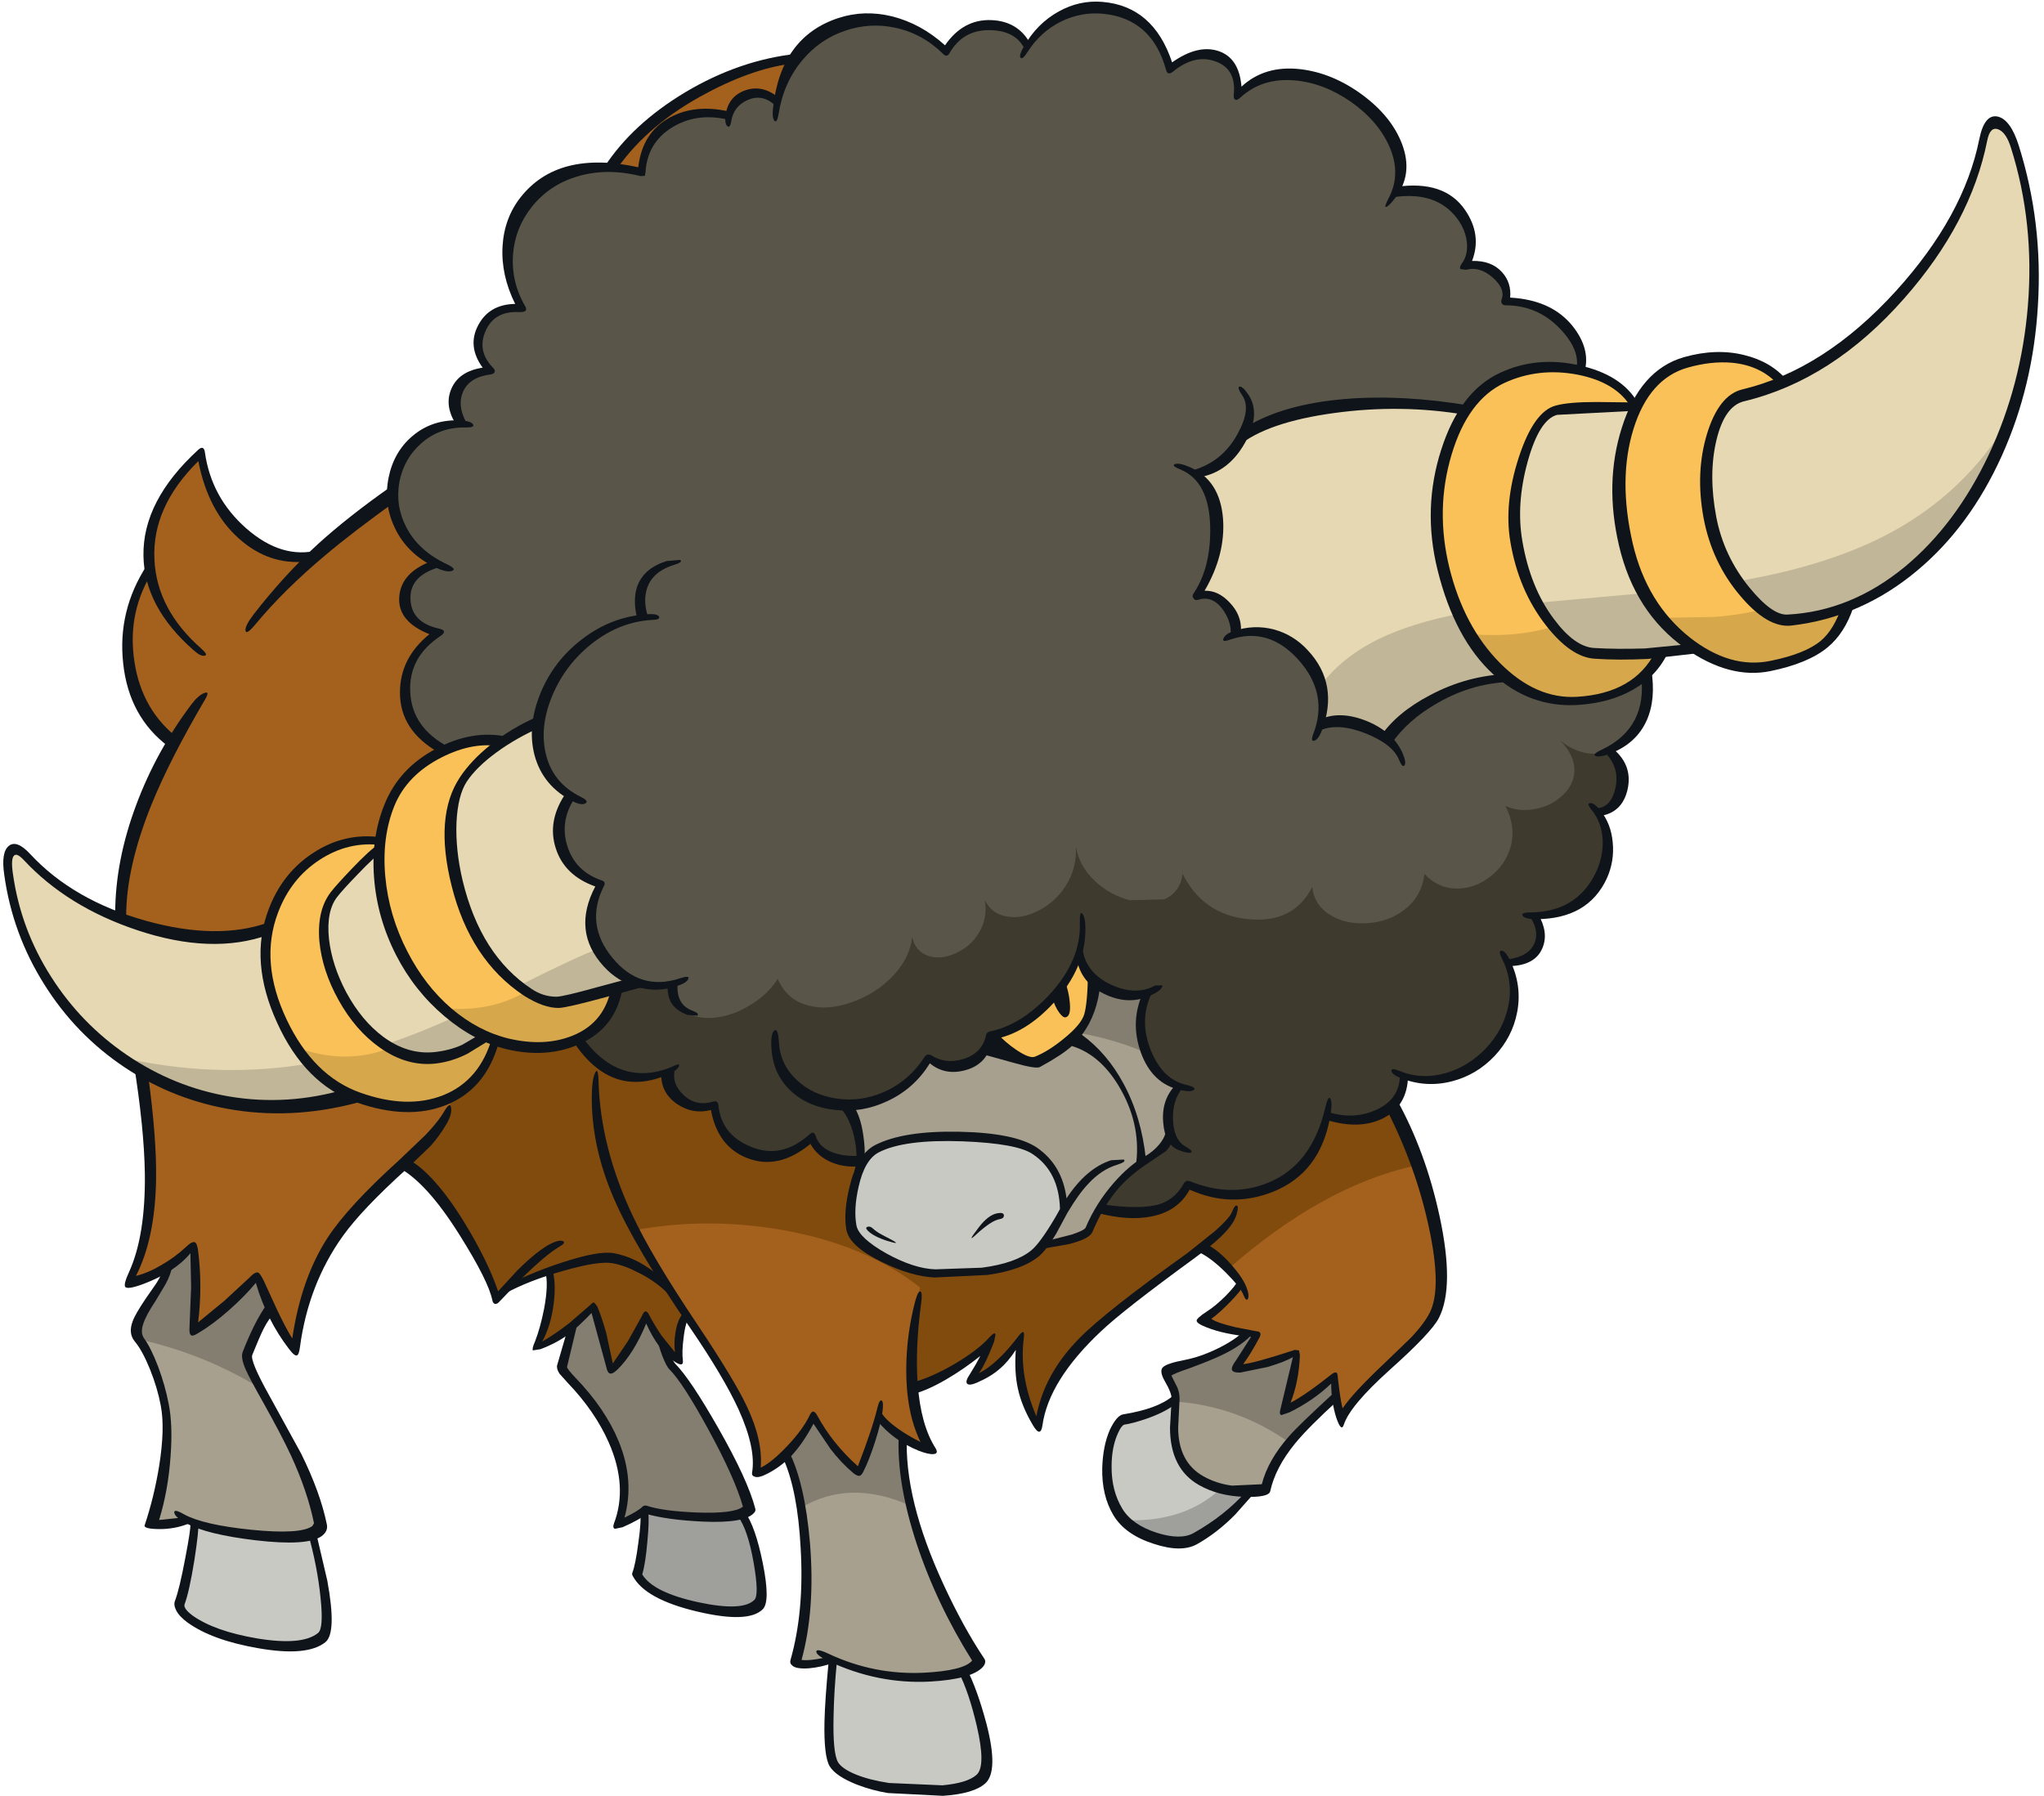 <?xml version='1.0' encoding='utf-8'?>
<svg xmlns="http://www.w3.org/2000/svg" version="1.1" width="437px" height="384px" viewBox="-0.5 -0.35 437.05 384.4"><g><path fill="#a4611d" d="M51.1 113.95 Q58.5 120.9 66.4 119.2 74.15 112.1 83.65 105.25 83.55 109.6 85.8 113.45 88.2 117.65 92.85 120.3 86.0 122.4 86.3 128.05 86.6 133.6 93.05 135.05 86.3 139.55 86.15 147.4 86.0 155.7 94.05 160.3 88.05 163.0 84.8 167.95 81.85 172.45 81.0 179.3 71.1 178.65 64.25 185.0 58.45 190.45 56.85 198.65 50.3 200.7 41.8 199.95 33.75 199.2 25.45 196.1 25.3 180.75 36.95 158.8 28.55 152.05 26.95 141.85 25.3 131.35 31.6 121.15 30.75 115.0 33.2 109.0 35.9 102.45 42.3 96.55 43.75 107.0 51.1 113.95"/><path fill="#c9c9c4" d="M40.85 325.6 Q46.35 327.4 54.4 328.05 62.85 328.75 66.0 327.35 67.95 334.45 68.7 340.85 69.55 348.55 67.9 349.9 63.1 353.75 49.75 350.25 44.3 348.8 40.95 346.75 37.3 344.6 38.0 342.75 38.9 340.35 39.9 333.8 40.8 328.0 40.85 325.6"/><path fill="#c9c9c4" d="M205.4 243.15 Q217.2 243.7 220.75 246.05 223.45 247.85 225.15 250.85 227.0 254.05 227.35 258.2 L223.8 263.7 Q221.35 267.35 220.55 268.0 216.95 270.9 209.3 271.85 L199.4 272.25 Q194.65 272.05 188.6 268.75 182.35 265.3 181.75 262.2 181.1 258.55 182.3 253.35 183.75 247.15 187.0 245.5 192.75 242.55 205.4 243.15"/><path fill="#a4611d" d="M169.95 12.3 Q166.95 16.05 165.65 21.2 162.55 18.8 159.45 19.7 156.3 20.55 155.2 24.15 147.9 22.75 142.55 26.15 136.95 29.65 136.6 36.5 133.5 35.7 130.4 35.55 137.55 25.15 149.6 18.8 159.5 13.55 169.95 12.3"/><path fill="#595649" d="M334.15 69.7 Q338.5 74.65 337.5 79.05 329.75 77.55 323.65 79.6 317.5 81.7 313.55 87.25 300.2 85.1 285.8 87.0 271.5 88.9 264.65 93.75 261.35 99.3 255.4 101.35 259.85 105.55 259.25 114.55 258.7 122.35 255.45 127.25 258.8 126.15 261.45 129.2 263.8 131.9 263.9 135.3 271.85 133.6 277.85 140.2 283.8 146.8 281.75 155.1 284.4 154.05 288.4 154.75 292.55 155.4 295.65 157.55 299.2 152.55 306.3 148.95 314.1 145.0 322.65 144.75 329.0 149.7 337.15 149.7 345.75 149.65 351.35 143.85 352.1 149.3 350.25 153.45 348.3 157.75 343.6 160.3 346.8 163.7 345.95 168.25 345.1 172.75 341.35 173.5 345.15 179.55 341.55 187.05 337.6 195.15 328.05 195.75 329.65 199.0 328.35 202.1 326.85 205.6 322.2 206.0 324.1 210.95 322.75 216.1 321.5 220.95 317.9 224.75 314.3 228.55 309.6 230.05 304.55 231.65 299.75 230.1 299.6 234.05 296.75 236.6 292.2 240.65 283.3 238.75 280.05 250.0 271.2 253.75 263.05 257.15 253.5 253.25 251.5 257.1 247.05 258.4 242.45 259.75 234.5 258.6 237.7 253.0 243.75 248.1 249.0 243.85 249.65 241.75 249.0 239.55 249.45 237.05 249.9 234.4 251.5 232.2 246.75 230.25 244.5 224.4 242.15 218.25 244.6 212.25 L238.9 212.1 Q236.1 211.35 233.8 209.4 231.05 207.15 230.15 204.1 227.85 210.45 221.95 215.55 216.4 220.35 211.2 221.3 210.4 225.35 206.25 227.0 202.0 228.75 198.0 226.2 194.9 231.1 189.95 233.6 185.45 235.95 180.4 235.85 181.9 237.85 182.65 241.45 183.3 244.5 183.25 247.9 179.8 248.1 177.15 247.1 174.0 245.9 173.1 243.15 166.5 249.0 159.45 245.95 152.85 243.05 152.15 236.3 148.6 237.35 145.35 235.05 142.05 232.75 142.25 229.2 137.15 230.95 132.2 229.25 126.85 227.45 122.8 221.95 129.8 218.6 131.05 210.6 L135.35 209.45 Q129.65 207.0 127.25 201.15 124.75 194.95 127.8 188.9 121.5 186.75 119.7 180.75 118.0 175.05 121.2 169.75 117.45 167.15 115.85 162.75 114.4 158.7 115.1 153.8 110.8 155.7 106.75 158.6 100.4 157.4 94.05 160.3 86.0 155.7 86.15 147.4 86.3 139.55 93.05 135.05 86.6 133.6 86.3 128.05 86.0 122.4 92.85 120.3 88.2 117.65 85.8 113.45 83.55 109.6 83.65 105.25 83.75 99.35 87.55 95.1 91.6 90.65 97.9 90.35 96.25 86.7 97.45 83.45 98.95 79.55 104.2 78.95 100.25 74.95 102.4 70.0 104.6 64.95 110.95 65.6 107.4 59.5 107.9 53.25 108.35 47.35 112.25 42.8 116.2 38.25 122.4 36.5 129.05 34.6 136.6 36.5 136.95 29.65 142.55 26.15 147.9 22.75 155.2 24.15 156.3 20.55 159.45 19.7 162.55 18.8 165.65 21.2 167.1 15.5 171.05 11.15 174.9 6.9 180.05 5.1 191.9 0.9 201.75 10.6 205.2 4.6 211.2 4.85 216.5 5.1 219.3 9.15 222.25 5.25 226.8 3.25 231.25 1.3 235.85 1.8 246.5 2.9 249.7 14.35 255.3 9.8 260.2 12.15 264.8 14.4 264.2 19.85 268.9 15.5 275.85 15.85 282.1 16.1 288.1 20.0 294.05 23.8 296.9 29.25 299.95 35.2 298.05 40.65 307.3 39.55 311.9 46.25 313.7 48.95 314.0 51.9 314.25 54.8 312.85 56.6 316.4 55.5 319.5 58.5 322.5 61.35 321.5 64.1 329.25 64.1 334.15 69.7"/><path fill="#f9c158" d="M80.8 181.25 Q78.7 182.9 75.0 186.65 L70.8 191.1 Q68.7 193.8 68.8 200.25 68.9 208.4 73.8 215.2 77.6 220.45 82.05 223.2 87.1 226.25 92.4 225.7 95.65 225.35 98.55 224.0 L103.35 221.25 Q92.75 216.65 86.25 204.75 79.95 193.2 80.8 181.25 M58.0 194.7 Q60.8 187.25 67.6 182.9 74.05 178.85 81.0 179.3 81.45 175.45 82.9 171.85 85.9 164.5 92.6 160.85 99.25 157.2 106.75 158.6 101.0 162.6 98.45 166.5 95.25 171.25 96.05 181.65 96.8 191.4 100.1 197.6 103.25 203.45 108.6 208.45 114.5 213.95 118.45 213.85 L124.4 212.7 131.05 210.6 Q129.55 220.25 120.75 222.8 113.65 224.9 105.4 222.05 102.65 231.6 94.85 234.9 87.0 238.2 76.15 234.35 66.4 230.95 60.25 218.95 53.65 206.1 58.0 194.7"/><path fill="#f9c158" d="M230.15 204.1 Q231.05 207.15 233.8 209.4 233.35 212.95 232.05 217.2 231.4 219.45 227.4 222.6 223.75 225.5 220.85 226.65 219.85 227.05 216.3 225.0 213.05 223.1 211.2 221.3 216.4 220.35 221.95 215.55 227.85 210.45 230.15 204.1"/><path fill="#f9c158" d="M348.1 91.1 Q351.6 79.95 360.25 77.5 366.15 75.85 371.25 76.6 377.35 77.45 381.3 81.65 376.7 83.65 372.35 84.7 367.7 85.8 365.8 93.5 363.95 101.0 365.75 110.4 367.35 119.05 373.05 125.95 378.2 132.25 381.9 132.05 388.5 131.7 394.7 129.3 393.0 134.85 389.8 137.5 386.25 140.35 378.4 141.95 368.7 143.95 360.05 137.05 351.05 129.8 347.95 116.25 344.65 102.15 348.1 91.1"/><path fill="#f9c158" d="M336.3 78.45 Q346.0 79.55 349.05 86.7 L340.65 86.7 332.3 87.6 Q328.1 88.7 325.45 98.05 322.85 107.35 324.25 115.55 325.95 125.65 331.1 132.6 335.75 138.9 340.4 139.2 346.8 139.65 354.6 139.1 353.25 141.85 351.35 143.85 346.35 149.05 336.9 149.7 327.85 150.25 320.3 143.2 312.15 135.55 308.65 121.4 305.55 108.8 309.15 96.7 312.8 84.6 320.95 80.85 328.1 77.55 336.3 78.45"/><path fill="#c9c9c4" d="M137.45 322.75 Q140.55 323.8 147.25 324.2 154.9 324.65 158.0 323.35 160.1 326.85 161.45 334.2 162.8 341.6 161.55 342.85 158.75 345.65 148.6 343.55 138.2 341.35 135.8 336.8 136.35 335.3 136.9 330.4 137.45 325.45 137.3 322.85 L137.45 322.75"/><path fill="#c9c9c4" d="M177.7 355.1 Q185.5 358.4 193.9 358.6 200.55 358.75 205.25 357.1 207.65 362.1 209.25 369.2 211.25 378.1 208.9 380.2 204.9 383.8 192.55 382.6 180.3 381.4 177.9 377.3 176.45 374.8 176.9 365.9 L177.7 355.1"/><path fill="#a7a08f" d="M32.35 292.6 Q30.85 288.55 29.45 286.7 27.7 284.35 30.65 279.45 34.7 272.7 35.2 270.5 38.6 268.3 40.35 266.3 40.85 268.25 40.95 275.3 41.05 282.3 40.65 284.5 42.0 283.85 47.4 279.05 L54.4 272.8 57.0 279.25 Q54.6 282.95 52.05 289.3 51.6 290.45 53.35 293.9 L57.8 301.95 Q65.25 315.45 67.35 325.5 67.55 326.75 66.0 327.35 61.35 329.45 50.9 327.8 43.0 326.6 39.35 325.05 L35.95 325.75 32.25 325.8 Q34.05 320.2 34.8 313.1 35.55 305.5 34.55 300.3 33.85 296.55 32.35 292.6"/><path fill="#a7a08f" d="M251.5 232.2 Q249.9 234.4 249.45 237.05 249.0 239.55 249.65 241.75 249.0 243.85 243.75 248.1 237.7 253.0 234.5 258.6 233.45 260.3 232.45 262.75 232.0 263.8 228.05 265.05 L221.9 266.6 224.65 262.75 227.35 258.2 Q227.0 254.05 225.15 250.85 223.45 247.85 220.75 246.05 217.2 243.7 205.4 243.15 192.75 242.55 187.0 245.5 184.65 246.7 183.1 250.4 183.45 247.25 183.1 243.9 182.55 238.75 180.4 235.85 185.45 235.95 189.95 233.6 194.9 231.1 198.0 226.2 202.0 228.75 206.25 227.0 210.4 225.35 211.2 221.3 213.05 223.1 216.3 225.0 219.85 227.05 220.85 226.65 223.75 225.5 227.4 222.6 231.4 219.45 232.05 217.2 233.35 212.95 233.8 209.4 236.1 211.35 238.9 212.1 L244.6 212.25 Q242.15 218.25 244.5 224.4 246.75 230.25 251.5 232.2"/><path fill="#a7a08f" d="M192.5 307.15 Q192.1 320.05 199.3 337.4 203.8 348.2 208.2 354.85 205.5 359.0 195.7 358.8 186.45 358.6 177.35 354.9 L169.95 355.1 Q172.85 344.8 171.7 330.7 170.65 317.95 167.35 310.85 171.75 306.45 173.35 302.95 174.75 305.5 178.35 309.65 181.8 313.65 183.3 314.65 185.25 309.7 187.4 302.7 188.95 304.8 192.5 307.15"/><path fill="#a7a08f" d="M121.0 294.3 Q119.75 292.9 119.8 292.2 L121.85 283.45 126.3 279.55 Q128.55 286.35 130.15 293.15 133.15 290.25 137.55 281.45 140.0 285.7 141.2 287.4 L142.15 290.1 Q142.8 291.75 143.2 292.2 146.25 295.25 151.85 305.6 157.75 316.4 159.3 322.5 158.9 323.05 158.0 323.35 154.9 324.65 147.25 324.2 140.55 323.8 137.45 322.75 L137.3 322.85 Q136.05 324.05 131.5 326.05 133.05 322.0 132.95 317.7 132.9 314.85 132.2 312.7 129.4 303.8 124.2 297.7 L121.0 294.3"/><path fill="#a7a08f" d="M249.1 293.85 Q249.15 293.3 255.85 290.7 263.55 287.75 266.75 284.85 L268.4 285.15 265.65 289.75 263.55 292.45 Q265.2 293.0 270.45 291.35 L276.9 289.15 275.65 295.55 274.3 301.3 Q275.7 301.2 280.3 297.95 284.7 294.85 285.2 294.0 284.9 296.25 285.25 298.8 276.95 306.45 275.35 308.3 271.2 313.05 270.05 318.1 265.6 319.95 259.1 317.45 252.4 314.85 251.15 310.35 250.5 307.9 250.6 304.45 L250.9 299.2 250.9 299.1 Q250.9 297.5 249.95 295.9 249.05 294.4 249.1 293.85"/><path fill="#c9c9c4" d="M238.8 323.05 Q235.55 317.7 236.55 310.6 237.45 304.15 239.75 303.75 L244.7 302.3 Q248.65 300.85 250.9 299.2 L250.6 304.45 Q250.5 307.9 251.15 310.35 252.25 314.35 257.15 316.8 262.0 319.2 267.5 318.55 262.0 324.7 255.15 328.55 252.1 330.25 246.7 328.6 241.1 326.85 238.8 323.05"/><path fill="#a4611d" d="M121.0 284.15 Q117.2 286.95 113.9 288.05 115.1 286.75 116.35 281.25 117.65 275.3 116.95 271.95 126.9 268.5 130.55 269.2 133.25 269.7 136.65 271.6 140.35 273.6 143.15 276.4 L146.05 280.8 Q145.2 282.55 144.85 286.2 144.5 289.4 144.75 290.95 143.9 290.5 141.2 286.85 138.8 283.6 137.55 281.45 133.15 290.25 130.15 293.15 128.55 286.35 126.3 279.55 124.0 281.95 121.0 284.15"/><path fill="#a4611d" d="M247.05 258.4 Q251.5 257.1 253.5 253.25 263.05 257.15 271.2 253.75 280.05 250.0 283.3 238.75 292.2 240.65 296.75 236.6 302.75 248.3 305.7 260.9 309.05 274.95 306.1 280.9 304.3 284.55 296.5 291.8 288.5 299.25 286.55 302.8 286.05 302.15 285.55 298.45 285.05 294.95 285.2 294.0 284.7 294.85 280.3 297.95 275.7 301.2 274.3 301.3 L275.65 295.55 276.9 289.15 270.45 291.35 Q265.2 293.0 263.55 292.45 L265.65 289.75 268.4 285.15 Q258.0 282.9 256.55 282.15 257.35 282.05 260.3 279.1 263.2 276.25 264.6 274.25 260.2 268.15 256.2 266.45 240.95 277.7 235.45 283.0 223.05 294.95 221.7 305.55 219.7 301.1 218.55 297.0 216.65 289.8 218.1 285.85 215.25 289.65 212.4 292.1 209.1 294.95 206.4 295.35 209.9 291.15 211.65 286.55 209.45 289.0 203.6 292.4 198.1 295.65 194.45 296.85 194.3 293.8 195.15 284.3 196.05 274.45 196.85 271.9 199.05 272.4 206.95 271.7 217.0 270.85 220.55 268.0 L221.9 266.6 228.05 265.05 Q232.0 263.8 232.45 262.75 233.45 260.3 234.5 258.6 242.45 259.75 247.05 258.4"/><path fill="#a4611d" d="M83.55 236.2 Q91.6 237.15 98.1 233.5 97.4 235.95 93.25 240.65 90.15 244.15 86.45 247.45 76.05 256.85 71.85 262.8 64.0 273.9 62.4 288.6 60.85 286.4 58.0 280.7 55.3 275.25 54.4 272.8 L47.4 279.05 Q42.0 283.85 40.65 284.5 41.05 282.3 40.95 275.3 40.85 268.25 40.35 266.3 37.7 269.3 34.5 271.3 30.6 273.65 26.85 273.9 31.35 266.3 31.9 253.5 32.35 243.55 30.4 229.4 39.95 234.7 50.95 235.95 62.6 237.25 74.8 233.85 79.25 235.7 83.55 236.2"/><path fill="#a4611d" d="M126.65 226.2 Q130.2 228.9 134.4 229.65 138.6 230.45 142.25 229.2 142.05 232.75 145.35 235.05 148.6 237.35 152.15 236.3 152.85 243.05 159.45 245.95 166.5 249.0 173.1 243.15 174.0 245.9 177.15 247.1 179.8 248.1 183.25 247.9 L183.1 250.4 Q182.0 253.2 181.65 256.85 181.35 260.05 181.75 262.2 182.3 265.0 187.05 267.9 191.9 270.8 197.8 271.75 194.9 279.15 194.65 291.25 194.35 304.55 198.15 309.95 195.6 309.6 191.75 306.7 188.6 304.35 187.4 302.7 185.25 309.7 183.3 314.65 181.8 313.65 178.35 309.65 174.75 305.5 173.35 302.95 171.6 306.75 167.85 310.6 163.9 314.7 161.1 315.05 162.5 307.65 153.7 292.95 142.25 275.7 137.55 267.5 132.0 258.9 129.2 249.0 126.0 237.8 126.65 226.2"/><path fill="#a4611d" d="M122.8 221.95 Q124.8 224.75 127.4 226.7 125.05 240.9 130.9 254.95 133.6 261.45 143.15 276.4 140.35 273.6 136.65 271.6 133.25 269.7 130.55 269.2 127.4 268.6 118.75 271.4 111.45 273.75 107.05 276.05 L105.5 277.75 Q104.7 273.75 99.1 263.65 92.3 251.45 86.45 247.45 L92.0 242.3 Q95.0 238.85 96.2 234.1 99.4 232.3 101.75 229.3 104.25 226.15 105.4 222.05 115.25 225.45 122.8 221.95"/><path fill="#e5d8b2" d="M1.1 186.7 Q0.6 183.05 1.75 181.95 2.9 180.85 5.1 183.15 13.5 192.25 28.3 197.2 44.35 202.55 56.85 198.65 54.95 208.85 60.35 219.4 65.7 229.95 74.8 233.85 63.2 237.1 50.8 235.2 38.65 233.35 28.1 226.95 17.3 220.35 10.35 210.3 2.9 199.65 1.1 186.7"/><path fill="#e5d8b2" d="M100.1 197.6 Q96.8 191.4 96.05 181.65 95.25 171.25 98.45 166.5 100.6 163.3 106.05 159.3 110.9 155.7 115.1 153.8 114.4 158.7 115.85 162.75 117.45 167.15 121.2 169.75 118.0 175.05 119.7 180.75 121.5 186.75 127.8 188.9 124.75 194.95 127.25 201.15 129.65 207.0 135.35 209.45 L127.75 211.65 Q120.35 213.8 118.45 213.85 114.5 213.95 108.6 208.45 103.25 203.45 100.1 197.6"/><path fill="#e5d8b2" d="M70.8 191.1 L75.0 186.65 Q78.7 182.9 80.8 181.25 79.95 193.2 86.25 204.75 92.75 216.65 103.35 221.25 L98.55 224.0 Q95.65 225.35 92.4 225.7 87.1 226.25 82.05 223.2 77.6 220.45 73.8 215.2 68.9 208.4 68.8 200.25 68.7 193.8 70.8 191.1"/><path fill="#e5d8b2" d="M325.45 98.05 Q328.1 88.7 332.3 87.6 337.0 86.4 349.95 86.7 347.05 92.4 346.55 100.25 346.05 108.05 347.95 116.25 349.65 123.55 353.65 129.4 357.4 134.8 362.5 138.2 360.15 139.3 351.45 139.45 345.2 139.55 340.4 139.2 335.75 138.9 331.1 132.6 325.95 125.65 324.25 115.55 322.85 107.35 325.45 98.05"/><path fill="#e5d8b2" d="M285.8 87.0 Q300.2 85.1 313.55 87.25 309.15 93.4 307.75 102.55 306.35 112.0 308.65 121.4 310.5 129.0 314.25 135.15 317.85 141.05 322.65 144.75 314.1 145.0 306.3 148.95 299.2 152.55 295.65 157.55 292.55 155.4 288.4 154.75 284.4 154.05 281.75 155.1 283.8 146.8 277.85 140.2 271.85 133.6 263.9 135.3 263.8 131.9 261.45 129.2 258.8 126.15 255.45 127.25 258.7 122.35 259.25 114.55 259.85 105.55 255.4 101.35 261.35 99.3 264.65 93.75 271.5 88.9 285.8 87.0"/><path fill="#e5d8b2" d="M423.75 29.6 Q424.55 25.75 426.9 26.3 429.25 26.85 430.55 31.05 435.85 47.9 434.25 66.05 432.8 83.25 425.55 98.15 418.3 113.0 407.15 121.95 395.45 131.35 381.9 132.05 378.2 132.25 373.05 125.95 367.35 119.05 365.75 110.4 363.95 101.0 365.8 93.5 367.7 85.8 372.35 84.7 387.65 81.0 402.9 65.95 419.85 49.2 423.75 29.6"/><path fill="#d7a74c" d="M124.4 212.7 L131.05 210.6 Q129.55 220.25 120.75 222.8 113.65 224.9 105.4 222.05 102.65 231.6 94.85 234.9 87.0 238.2 76.15 234.35 72.75 233.15 69.4 230.45 66.15 227.75 63.4 224.05 73.7 227.7 83.15 223.8 87.7 226.2 92.4 225.7 95.65 225.35 98.55 224.0 L103.35 221.25 Q98.6 219.15 94.65 215.5 104.85 216.3 112.45 211.55 115.95 213.9 118.45 213.85 L124.4 212.7"/><path fill="#d7a74c" d="M381.9 132.05 Q388.5 131.7 394.7 129.3 393.0 134.85 389.8 137.5 386.25 140.35 378.4 141.95 372.15 143.25 365.95 140.6 359.7 137.95 355.1 131.9 L366.25 131.7 Q372.35 131.25 377.05 129.9 379.9 132.15 381.9 132.05"/><path fill="#d7a74c" d="M340.4 139.2 Q346.8 139.65 354.6 139.1 353.25 141.85 351.35 143.85 346.35 149.05 336.9 149.7 330.55 150.1 324.65 146.5 318.5 142.75 314.15 135.4 323.9 136.2 332.0 133.7 336.35 138.95 340.4 139.2"/><path fill="#9f9f9b" d="M137.45 322.75 Q140.55 323.8 147.25 324.2 154.9 324.65 158.0 323.35 160.1 326.85 161.45 334.2 162.8 341.6 161.55 342.85 158.75 345.65 148.6 343.55 138.2 341.35 135.8 336.8 136.35 335.3 136.9 330.4 137.45 325.45 137.3 322.85 L137.45 322.75"/><path fill="#847e71" d="M29.3 286.4 Q27.85 284.1 30.75 279.3 34.7 272.8 35.2 270.5 38.95 268.05 40.5 266.3 41.0 268.25 41.05 275.3 41.05 282.3 40.65 284.5 42.0 283.85 47.4 279.05 L54.4 272.8 57.0 279.25 Q54.6 282.95 52.05 289.3 51.7 290.15 52.5 292.1 L54.85 296.7 Q42.9 289.45 29.3 286.4"/><path fill="#847e71" d="M244.6 212.25 Q243.3 215.5 243.4 218.95 243.55 222.25 244.85 225.15 238.25 222.15 229.65 220.65 231.65 218.65 232.05 217.2 233.35 212.95 233.8 209.4 236.1 211.35 238.9 212.1 L244.6 212.25"/><path fill="#847e71" d="M194.25 322.0 Q181.15 316.1 170.65 322.45 169.3 315.0 167.35 310.85 171.75 306.45 173.35 302.95 174.75 305.5 178.35 309.65 181.8 313.65 183.3 314.65 185.25 309.7 187.4 302.7 188.95 304.8 192.5 307.15 192.3 313.9 194.25 322.0"/><path fill="#847e71" d="M121.0 294.3 Q119.75 292.9 119.8 292.2 L121.85 283.45 126.3 279.55 Q128.55 286.35 130.15 293.15 133.15 290.25 137.55 281.45 140.0 285.7 141.2 287.4 L142.15 290.1 Q142.8 291.75 143.2 292.2 146.25 295.25 151.85 305.6 157.75 316.4 159.3 322.5 158.9 323.05 158.0 323.35 154.9 324.65 147.25 324.2 140.55 323.8 137.45 322.75 L137.3 322.85 Q136.05 324.05 131.5 326.05 133.05 322.0 132.95 317.7 132.9 314.85 132.2 312.7 129.4 303.8 124.2 297.7 L121.0 294.3"/><path fill="#847e71" d="M249.1 293.85 Q249.15 293.3 255.85 290.7 263.55 287.75 266.75 284.85 L268.4 285.15 265.65 289.75 263.55 292.45 Q265.2 293.0 270.45 291.35 L276.9 289.15 275.65 295.55 274.3 301.3 Q275.7 301.2 280.3 297.95 284.7 294.85 285.2 294.0 284.9 296.25 285.25 298.8 L279.75 303.9 275.25 308.45 Q264.3 300.65 250.85 299.65 L250.9 299.2 250.9 299.1 Q250.9 297.5 249.95 295.9 249.05 294.4 249.1 293.85"/><path fill="#9f9f9b" d="M260.75 318.1 L267.5 318.55 Q262.0 324.7 255.15 328.55 252.6 330.0 248.05 328.95 243.4 327.85 240.45 325.05 253.05 325.45 260.75 318.1"/><path fill="#824b0e" d="M121.0 284.15 Q117.2 286.95 113.9 288.05 115.1 286.75 116.35 281.25 117.65 275.3 116.95 271.95 126.9 268.5 130.55 269.2 133.25 269.7 136.65 271.6 140.35 273.6 143.15 276.4 L146.05 280.8 Q145.2 282.55 144.85 286.2 144.5 289.4 144.75 290.95 143.9 290.5 141.2 286.85 138.8 283.6 137.55 281.45 133.15 290.25 130.15 293.15 128.55 286.35 126.3 279.55 124.0 281.95 121.0 284.15"/><path fill="#824b0e" d="M262.2 271.25 Q259.1 267.7 256.2 266.45 240.95 277.7 235.45 283.0 223.05 294.95 221.7 305.55 219.7 301.1 218.55 297.0 216.65 289.8 218.1 285.85 215.25 289.65 212.4 292.1 209.1 294.95 206.4 295.35 209.9 291.15 211.65 286.55 209.45 289.0 203.6 292.4 198.1 295.65 194.45 296.85 194.3 293.8 195.15 284.3 196.05 274.45 196.85 271.9 199.05 272.4 206.95 271.7 217.0 270.85 220.55 268.0 L221.9 266.6 228.05 265.05 Q232.0 263.8 232.45 262.75 233.45 260.3 234.5 258.6 242.45 259.75 247.05 258.4 251.5 257.1 253.5 253.25 263.05 257.15 271.2 253.75 280.05 250.0 283.3 238.75 292.2 240.65 296.75 236.6 299.55 241.95 302.2 249.15 282.5 253.45 262.2 271.25"/><path fill="#824b0e" d="M126.65 226.2 Q130.2 228.9 134.4 229.65 138.6 230.45 142.25 229.2 142.05 232.75 145.35 235.05 148.6 237.35 152.15 236.3 152.85 243.05 159.45 245.95 166.5 249.0 173.1 243.15 174.0 245.9 177.15 247.1 179.8 248.1 183.25 247.9 L183.1 250.4 Q182.0 253.2 181.65 256.85 181.35 260.05 181.75 262.2 182.3 265.0 187.05 267.9 191.9 270.8 197.8 271.75 L196.6 275.55 Q185.0 266.2 166.85 262.95 150.25 260.05 134.5 263.1 125.55 246.45 126.65 226.2"/><path fill="#824b0e" d="M122.8 221.95 Q124.8 224.75 127.4 226.7 125.05 240.9 130.9 254.95 133.6 261.45 143.15 276.4 140.35 273.6 136.65 271.6 133.25 269.7 130.55 269.2 127.4 268.6 118.75 271.4 111.45 273.75 107.05 276.05 L105.5 277.75 Q104.7 273.75 99.1 263.65 92.3 251.45 86.45 247.45 L92.0 242.3 Q95.0 238.85 96.2 234.1 99.4 232.3 101.75 229.3 104.25 226.15 105.4 222.05 L112.9 222.8 Q120.25 223.15 122.8 221.95"/><path fill="#c1b697" d="M340.4 139.2 Q337.6 139.0 334.45 136.25 331.15 133.4 328.6 128.65 L351.85 126.55 Q355.9 133.9 362.5 138.2 360.15 139.3 351.45 139.45 345.2 139.55 340.4 139.2"/><path fill="#c1b697" d="M294.35 136.45 Q301.4 133.0 312.0 130.95 316.1 139.7 322.65 144.75 314.1 145.0 306.3 148.95 299.2 152.55 295.65 157.55 292.55 155.4 288.4 154.75 284.4 154.05 281.75 155.1 282.8 150.95 281.6 146.85 286.2 140.45 294.35 136.45"/><path fill="#c1b697" d="M371.6 124.0 Q391.0 120.65 404.05 113.6 420.05 104.9 429.2 89.5 422.65 107.75 410.3 119.25 397.35 131.25 381.9 132.05 379.95 132.15 377.15 130.0 374.25 127.75 371.6 124.0"/><path fill="#c1b697" d="M65.75 227.25 Q69.95 231.75 74.8 233.85 63.05 237.2 50.4 235.15 38.05 233.15 27.35 226.45 46.9 230.5 65.75 227.25"/><path fill="#c1b697" d="M127.9 202.5 Q130.4 207.35 135.35 209.45 L127.75 211.65 Q120.35 213.8 118.45 213.85 115.4 213.9 110.85 210.4 122.8 204.4 127.9 202.5"/><path fill="#c1b697" d="M92.4 225.7 Q87.0 226.25 81.95 223.15 89.45 220.65 96.75 217.25 99.9 219.7 103.35 221.25 L98.55 224.0 Q95.65 225.35 92.4 225.7"/><path fill="#3f3a2e" d="M333.2 158.15 Q336.4 160.7 339.7 160.95 342.1 161.15 343.6 160.3 346.8 163.7 345.95 168.25 345.1 172.75 341.35 173.5 345.15 179.55 341.55 187.05 337.6 195.15 328.05 195.75 329.65 199.0 328.35 202.1 326.85 205.6 322.2 206.0 324.1 210.95 322.75 216.1 321.5 220.95 317.9 224.75 314.3 228.55 309.6 230.05 304.55 231.65 299.75 230.1 299.6 234.05 296.75 236.6 292.2 240.65 283.3 238.75 280.05 250.0 271.2 253.75 263.05 257.15 253.5 253.25 251.5 257.1 247.05 258.4 242.45 259.75 234.5 258.6 237.7 253.0 243.75 248.1 249.0 243.85 249.65 241.75 249.0 239.55 249.45 237.05 249.9 234.4 251.5 232.2 246.75 230.25 244.5 224.4 242.15 218.25 244.6 212.25 L238.9 212.1 Q236.1 211.35 233.8 209.4 231.05 207.15 230.15 204.1 227.85 210.45 221.95 215.55 216.4 220.35 211.2 221.3 210.4 225.35 206.25 227.0 202.0 228.75 198.0 226.2 194.9 231.1 189.95 233.6 185.45 235.95 180.4 235.85 181.9 237.85 182.65 241.45 183.3 244.5 183.25 247.9 179.8 248.1 177.15 247.1 174.0 245.9 173.1 243.15 166.5 249.0 159.45 245.95 152.85 243.05 152.15 236.3 148.6 237.35 145.35 235.05 142.05 232.75 142.25 229.2 137.15 230.95 132.2 229.25 126.85 227.45 122.8 221.95 129.8 218.6 131.05 210.6 L133.9 209.75 Q137.1 210.75 142.75 210.4 144.7 218.9 153.5 217.3 157.1 216.65 160.55 214.35 163.95 212.1 165.75 209.15 167.7 213.75 172.4 214.9 176.6 216.0 181.8 214.1 186.8 212.3 190.35 208.6 194.1 204.65 194.5 200.2 195.25 203.4 198.1 204.3 200.7 205.1 203.8 203.7 207.0 202.3 208.75 199.4 210.75 196.15 210.05 192.3 211.55 195.35 214.95 195.85 218.1 196.35 221.6 194.55 225.2 192.7 227.4 189.25 229.8 185.4 229.55 180.85 230.25 185.05 233.7 188.3 236.9 191.25 241.1 192.35 L248.45 192.15 Q251.85 190.7 252.4 186.7 256.8 195.45 266.45 196.4 276.15 197.35 280.15 189.5 280.55 193.45 284.15 195.6 287.45 197.55 291.95 197.25 296.6 196.95 299.9 194.35 303.6 191.5 304.15 186.7 307.0 189.8 311.1 189.85 314.9 189.85 318.15 187.35 321.5 184.8 322.6 180.9 323.75 176.6 321.5 172.15 324.4 173.5 327.95 172.8 331.3 172.15 333.65 169.95 336.15 167.65 336.25 164.7 336.35 161.35 333.2 158.15"/><path fill="#0f141b" d="M244.05 211.85 Q244.2 211.5 245.0 211.85 245.75 212.2 245.65 212.55 243.05 218.25 245.65 224.6 248.2 230.75 253.15 231.85 255.45 232.4 254.8 232.95 254.15 233.5 251.85 232.95 245.85 231.6 243.45 224.9 241.05 218.2 244.05 211.85"/><path fill="#0f141b" d="M251.0 231.8 Q251.25 231.55 251.85 232.0 252.45 232.45 252.25 232.7 250.15 235.35 250.35 239.5 250.55 243.65 253.0 245.05 254.75 246.05 254.2 246.35 253.6 246.6 251.6 245.85 248.65 244.75 248.25 240.0 247.8 235.0 251.0 231.8"/><path fill="#0f141b" d="M178.3 236.05 Q178.0 235.8 179.45 235.45 L181.2 235.3 Q183.45 237.85 184.1 242.95 184.75 247.5 183.85 250.6 L182.9 250.7 Q182.1 250.45 182.2 250.1 183.05 247.25 182.1 243.0 181.0 238.15 178.3 236.05"/><path fill="#0f141b" d="M220.25 246.65 Q216.9 244.4 205.3 243.95 192.85 243.5 187.4 246.3 184.35 247.85 183.05 253.7 181.95 258.55 182.6 262.0 183.15 264.65 189.0 267.95 194.9 271.2 199.45 271.35 L209.45 271.0 Q216.65 270.05 220.0 267.3 221.9 265.75 225.2 260.15 L226.15 258.45 Q225.95 250.4 220.25 246.65 M204.65 241.9 Q216.45 242.15 221.15 245.25 226.65 249.0 227.55 256.15 231.8 249.7 237.1 248.0 L239.8 247.85 Q240.45 248.3 238.45 248.95 235.05 249.95 232.2 253.05 230.15 255.2 227.75 259.25 L225.35 263.7 Q223.35 267.1 221.65 268.55 218.1 271.5 210.65 272.55 L199.35 273.1 Q194.4 272.9 188.05 269.8 181.15 266.45 180.45 262.95 179.75 259.2 181.15 253.55 182.8 246.7 186.6 244.75 192.65 241.65 204.65 241.9"/><path fill="#0f141b" d="M208.05 264.05 Q206.1 265.85 208.75 262.4 210.8 259.7 212.75 259.35 214.05 259.1 214.15 259.75 214.2 260.45 213.3 260.6 211.5 260.85 208.05 264.05"/><path fill="#0f141b" d="M190.15 265.05 Q192.35 266.25 189.15 265.25 186.2 264.3 185.0 263.05 184.4 262.45 184.95 262.25 185.5 262.05 186.1 262.6 186.9 263.35 188.15 264.0 L190.15 265.05"/><path fill="#0f141b" d="M122.0 222.6 Q121.8 222.3 122.7 221.75 123.6 221.2 123.8 221.45 128.4 227.95 134.2 229.1 138.7 230.0 143.55 227.8 145.0 227.1 144.55 228.0 144.05 228.85 142.6 229.5 130.25 235.1 122.0 222.6"/><path fill="#0f141b" d="M151.45 237.25 Q147.6 238.25 144.25 236.0 140.7 233.6 140.8 229.4 140.8 229.2 142.25 228.95 L143.65 229.0 Q143.15 231.7 145.6 234.05 148.3 236.55 151.9 235.45 152.95 235.15 153.05 236.2 153.65 242.45 159.85 245.05 166.45 247.9 172.5 242.5 173.05 242.0 173.35 242.1 173.7 242.2 173.9 242.9 174.75 245.4 177.85 246.45 180.45 247.3 183.75 247.0 184.1 246.95 183.85 248.1 183.6 249.25 183.25 249.3 180.05 249.6 177.25 248.45 174.2 247.15 172.75 244.5 165.9 250.15 159.25 247.55 152.9 245.1 151.45 237.25"/><path fill="#0f141b" d="M120.15 169.8 Q120.35 169.5 121.35 169.95 122.4 170.35 122.2 170.65 119.1 175.45 120.7 180.7 122.4 186.15 128.05 188.1 129.05 188.4 128.55 189.3 124.45 197.45 130.35 204.65 136.3 211.9 144.85 209.05 147.0 208.35 146.6 209.2 146.25 210.05 144.1 210.75 139.9 212.15 135.55 210.9 131.4 209.7 128.5 206.5 121.65 199.0 126.7 189.4 120.1 187.05 118.25 181.25 116.4 175.55 120.15 169.8"/><path fill="#0f141b" d="M142.2 210.45 Q142.25 210.1 143.25 210.1 144.3 210.15 144.3 210.5 144.1 214.7 147.4 215.95 149.05 216.55 148.55 217.05 L146.45 216.9 Q144.2 216.05 143.15 214.6 142.05 213.0 142.2 210.45"/><path fill="#0f141b" d="M138.25 131.1 Q140.05 131.05 140.35 131.65 140.65 132.3 138.85 132.35 131.8 132.75 125.8 137.55 120.25 142.0 117.5 148.55 114.75 155.15 116.1 160.95 117.55 167.25 123.65 170.25 125.4 171.1 124.6 171.6 123.8 172.1 122.05 171.25 115.5 168.0 113.7 161.3 112.1 155.15 114.9 148.2 117.7 141.25 123.7 136.6 130.2 131.5 138.25 131.1"/><path fill="#0f141b" d="M141.95 119.75 L144.85 119.5 Q145.6 119.95 143.45 120.6 138.75 122.1 137.7 125.85 137.0 128.3 137.85 131.25 137.95 131.6 136.8 131.85 L135.6 131.75 Q134.75 128.1 135.6 125.4 136.9 121.35 141.95 119.75"/><path fill="#0f141b" d="M284.05 234.85 Q284.5 235.8 284.0 238.6 281.9 250.7 271.75 254.75 262.8 258.3 253.9 254.3 251.4 258.95 245.65 260.05 240.75 261.0 234.25 259.3 233.9 259.25 234.25 258.3 234.6 257.35 234.95 257.4 243.35 258.65 247.45 257.4 250.9 256.3 252.75 252.8 L253.25 252.4 253.85 252.45 Q262.65 256.05 270.6 252.85 280.1 249.05 282.95 236.65 283.6 233.95 284.05 234.85"/><path fill="#0f141b" d="M298.9 229.95 Q298.9 229.6 299.8 229.6 300.65 229.65 300.65 230.0 300.5 236.35 295.35 239.0 290.4 241.5 283.45 239.45 283.1 239.4 283.3 238.55 283.55 237.7 283.9 237.8 289.15 239.3 293.75 237.25 298.8 235.0 298.9 229.95"/><path fill="#0f141b" d="M320.75 204.85 Q319.85 203.05 320.7 203.15 321.5 203.25 322.4 205.05 325.1 210.55 324.0 216.3 323.0 221.6 319.15 225.7 315.3 229.75 310.05 231.1 304.45 232.55 299.05 230.4 297.2 229.65 297.1 228.9 297.0 228.1 298.85 228.9 303.55 230.8 308.7 229.35 313.55 227.95 317.25 224.1 321.0 220.15 322.05 215.2 323.25 209.85 320.75 204.85"/><path fill="#0f141b" d="M327.0 196.25 Q326.8 195.95 327.55 195.5 328.3 195.05 328.5 195.35 330.8 199.3 329.4 202.6 327.85 206.3 322.4 206.45 322.05 206.45 321.9 205.75 321.75 205.05 322.1 205.0 326.5 204.35 327.7 201.55 328.7 199.15 327.0 196.25"/><path fill="#0f141b" d="M340.0 173.1 Q338.75 171.55 339.65 171.55 340.5 171.5 341.75 173.05 344.1 175.95 344.45 179.95 344.85 183.95 343.2 187.65 339.15 196.4 328.0 196.4 325.75 196.4 325.2 195.7 324.65 194.95 326.9 194.95 336.65 194.85 340.75 186.6 342.45 183.1 342.3 179.45 342.1 175.7 340.0 173.1"/><path fill="#0f141b" d="M342.8 160.75 Q342.55 160.5 343.15 159.9 343.75 159.35 344.05 159.55 348.8 163.15 347.65 168.55 346.5 173.75 341.45 174.35 341.1 174.4 341.0 173.55 340.9 172.7 341.25 172.65 344.2 172.3 345.05 168.2 345.95 163.9 342.8 160.75"/><path fill="#0f141b" d="M350.5 144.2 Q350.5 144.0 351.6 143.35 352.65 142.65 352.7 142.95 353.75 149.35 351.7 153.9 349.55 158.65 344.3 160.8 341.85 161.8 340.85 161.5 339.85 161.15 342.25 160.05 347.05 157.75 349.15 153.75 351.25 149.7 350.5 144.2"/><path fill="#0f141b" d="M281.8 156.0 Q281.5 156.1 281.55 154.95 281.6 153.75 281.9 153.6 286.25 151.7 291.95 154.05 297.65 156.45 299.55 161.05 300.3 162.85 299.9 163.45 299.45 164.1 298.7 162.25 297.35 158.95 291.6 156.65 285.7 154.3 281.8 156.0"/><path fill="#0f141b" d="M263.25 134.75 Q267.65 133.25 272.0 134.4 276.15 135.55 279.15 138.8 286.0 146.1 282.15 156.15 281.45 157.9 280.6 158.2 279.7 158.45 280.4 156.65 283.65 148.1 277.2 140.9 270.75 133.7 262.45 136.6 260.75 137.2 261.15 136.3 261.55 135.35 263.25 134.75"/><path fill="#0f141b" d="M322.25 143.9 L323.1 144.75 Q323.7 145.6 323.35 145.6 314.8 145.65 307.1 150.05 300.45 153.8 297.0 159.0 296.8 159.3 295.65 158.55 294.45 157.75 294.65 157.45 298.1 152.25 305.35 148.45 313.35 144.2 322.25 143.9"/><path fill="#0f141b" d="M265.2 84.35 Q263.95 82.5 264.6 82.4 265.25 82.3 266.5 84.15 269.25 88.35 265.65 94.6 261.9 101.15 255.25 101.9 254.9 101.95 254.65 101.15 254.45 100.35 254.8 100.25 260.95 98.4 264.15 92.55 267.1 87.2 265.2 84.35"/><path fill="#0f141b" d="M252.05 100.2 Q249.85 99.3 250.75 99.0 251.65 98.65 253.85 99.6 260.4 102.35 261.05 110.7 261.6 118.4 257.1 126.1 260.0 126.0 262.45 128.6 265.0 131.25 264.9 134.6 264.85 134.95 263.8 135.25 L262.7 135.2 Q262.8 132.65 260.95 130.05 258.7 127.05 255.7 128.05 255.05 128.25 254.75 127.75 254.35 127.25 254.7 126.75 258.5 121.1 258.3 112.35 258.05 102.75 252.05 100.2"/><path fill="#0f141b" d="M264.25 95.15 Q263.9 95.45 264.75 93.35 265.6 91.3 266.15 90.95 274.1 86.15 287.2 85.05 299.5 84.05 313.7 86.45 314.05 86.5 313.7 87.5 313.35 88.5 313.0 88.45 299.2 86.1 284.9 88.05 270.5 90.0 264.25 95.15"/><path fill="#0f141b" d="M429.7 31.35 Q428.7 28.05 427.0 27.35 425.2 26.65 424.6 29.75 421.1 47.3 406.9 63.45 391.5 81.0 372.55 85.55 368.4 86.55 366.65 93.85 364.9 101.2 366.6 110.25 368.2 118.65 373.7 125.4 378.6 131.4 381.85 131.2 395.4 130.5 407.0 120.95 417.9 111.9 424.95 96.95 431.9 82.1 433.3 65.15 434.75 47.35 429.7 31.35 M422.9 29.45 Q424.0 24.0 426.85 24.6 429.6 25.25 431.35 30.8 436.55 47.3 435.45 65.0 434.45 82.25 427.75 97.15 420.9 112.35 409.65 121.75 397.7 131.8 382.7 133.55 377.65 134.15 371.8 127.25 365.7 120.1 363.9 110.55 362.1 100.8 364.65 92.45 367.2 84.2 372.2 83.0 389.75 78.8 405.1 61.9 419.6 45.9 422.9 29.45"/><path fill="#0f141b" d="M332.3 86.45 Q335.05 85.7 340.9 85.7 L349.75 85.8 349.75 87.55 332.55 88.45 Q328.75 89.45 326.25 98.45 323.75 107.5 325.1 115.4 326.8 125.45 331.9 132.2 336.3 138.1 340.45 138.35 345.3 138.65 351.35 138.45 L362.2 137.4 363.05 138.35 Q363.7 139.35 363.35 139.4 L351.95 140.7 Q345.55 141.0 340.6 140.65 335.5 140.35 330.15 133.5 324.3 126.0 322.55 115.65 321.15 107.45 324.3 97.7 327.55 87.65 332.3 86.45"/><path fill="#0f141b" d="M360.45 78.35 Q352.25 80.7 348.9 91.45 345.55 102.25 348.75 116.05 351.75 128.8 360.95 136.1 369.6 142.9 378.25 141.1 385.65 139.6 389.0 136.8 391.85 134.4 393.55 129.2 L394.85 129.1 Q396.05 129.3 395.95 129.65 394.1 135.2 390.4 138.25 386.25 141.65 378.2 143.3 369.45 145.1 359.95 138.4 349.15 130.75 345.8 116.45 342.65 103.0 346.4 91.2 350.3 78.8 359.7 76.1 366.6 74.15 372.6 75.65 378.35 77.05 381.75 81.05 382.0 81.3 381.2 81.95 380.4 82.55 380.15 82.3 376.35 77.9 370.0 77.3 365.55 76.9 360.45 78.35"/><path fill="#0f141b" d="M337.3 77.85 Q346.3 79.85 349.75 85.75 349.95 86.05 349.3 86.65 348.65 87.25 348.45 86.95 345.3 81.5 336.95 79.85 328.6 78.25 321.3 81.6 313.45 85.25 309.95 97.0 306.45 108.75 309.5 121.2 312.6 133.75 320.3 141.55 328.05 149.35 336.85 148.8 349.05 148.05 353.55 139.2 L355.1 138.95 356.35 139.15 Q354.0 144.3 348.85 147.25 343.9 150.1 336.95 150.55 326.75 151.15 318.9 144.0 310.6 136.4 306.95 121.6 303.7 108.45 307.75 95.9 311.75 83.4 320.35 79.45 328.15 75.8 337.3 77.85"/><path fill="#0f141b" d="M335.95 69.55 Q339.7 74.35 338.45 79.1 338.35 79.45 337.45 79.35 336.55 79.3 336.6 78.95 337.7 74.8 333.25 70.1 328.45 65.0 321.5 65.0 321.0 65.0 320.75 64.65 320.5 64.3 320.65 63.8 321.55 61.5 318.75 59.05 315.95 56.6 313.1 57.4 L311.85 57.25 Q311.6 56.85 312.15 56.05 313.45 54.35 313.25 51.7 313.0 48.95 311.25 46.55 306.8 40.5 297.6 41.85 297.25 41.9 297.5 40.8 297.75 39.7 298.1 39.65 308.45 38.15 312.85 44.6 316.5 49.9 314.35 55.5 318.5 55.4 320.75 57.9 322.8 60.15 322.5 63.35 331.45 63.85 335.95 69.55"/><path fill="#0f141b" d="M290.8 19.9 Q297.1 24.55 299.35 30.45 301.8 36.9 297.95 41.95 296.5 43.85 295.95 43.95 295.45 44.05 296.5 42.05 299.25 36.85 296.6 30.9 294.15 25.45 288.35 21.4 282.5 17.35 276.25 16.85 269.4 16.3 264.8 20.5 264.0 21.25 263.6 20.95 263.25 20.7 263.35 19.8 263.9 14.4 259.45 12.8 255.0 11.15 250.25 15.05 249.2 15.85 248.85 14.6 245.85 3.65 235.4 2.6 230.8 2.15 226.5 4.2 222.0 6.4 219.2 10.8 218.1 12.55 217.7 12.0 217.35 11.45 218.4 9.65 221.25 4.65 225.9 2.1 230.3 -0.35 235.2 0.05 246.15 0.95 250.15 13.0 255.6 9.15 260.0 10.55 264.5 12.0 265.0 18.2 269.95 13.6 277.55 14.45 284.45 15.25 290.8 19.9"/><path fill="#0f141b" d="M169.95 11.15 Q170.3 11.1 170.2 12.1 170.1 13.1 169.75 13.15 160.9 14.05 150.5 19.6 138.2 26.1 131.5 35.55 L129.95 35.65 Q128.55 35.6 128.7 35.3 134.7 26.15 145.95 19.4 157.6 12.45 169.95 11.15"/><path fill="#0f141b" d="M211.4 3.95 Q217.1 4.15 219.75 8.9 219.95 9.2 219.2 9.6 L218.35 9.7 Q216.35 6.15 211.05 6.1 205.35 6.05 202.5 11.05 201.95 12.0 201.15 11.2 196.75 6.85 190.95 5.6 185.5 4.4 180.1 6.25 174.7 8.1 171.0 12.55 167.0 17.35 165.95 23.95 165.6 26.1 165.05 25.5 164.5 24.9 164.75 22.7 166.4 7.55 178.75 3.5 184.25 1.7 190.2 3.15 196.4 4.7 201.55 9.35 205.4 3.75 211.4 3.95"/><path fill="#0f141b" d="M166.1 20.7 Q166.35 20.95 165.8 21.6 165.2 22.25 164.95 22.0 162.3 19.7 159.2 21.1 156.3 22.45 155.8 25.6 155.55 27.15 154.95 26.65 154.4 26.15 154.55 24.6 155.0 20.35 158.75 19.0 162.55 17.65 166.1 20.7"/><path fill="#0f141b" d="M155.25 23.5 Q155.6 23.6 155.4 24.45 155.2 25.3 154.85 25.2 148.25 23.75 143.1 26.95 137.8 30.25 137.45 36.55 L137.3 37.3 136.4 37.35 Q128.95 35.5 122.6 37.5 116.8 39.3 113.1 43.95 109.55 48.4 109.1 54.05 108.65 59.95 111.7 65.2 112.5 66.55 110.35 66.45 105.05 66.2 103.2 70.55 101.35 74.8 104.8 78.35 105.35 78.9 105.15 79.3 105.0 79.7 104.3 79.8 99.8 80.35 98.4 83.5 97.15 86.35 98.95 89.8 99.15 90.1 98.05 90.35 L96.75 90.25 Q94.35 86.3 95.95 82.75 97.6 79.1 102.6 78.35 99.25 73.75 101.65 69.25 104.0 64.8 109.55 64.7 106.5 58.55 106.85 52.4 107.2 46.35 110.7 41.9 118.7 31.7 135.9 35.45 136.75 27.95 142.75 24.75 148.1 21.9 155.25 23.5"/><path fill="#0f141b" d="M87.55 93.0 Q91.9 89.3 98.0 89.65 100.15 89.8 100.55 90.5 100.95 91.2 98.8 91.15 93.35 91.1 89.45 94.55 85.8 97.75 84.8 102.7 83.85 107.8 86.2 112.4 88.8 117.5 94.8 120.35 97.15 121.45 96.05 121.85 94.9 122.25 92.6 121.15 86.45 118.25 83.8 112.65 81.35 107.55 82.45 101.95 83.55 96.4 87.55 93.0"/><path fill="#0f141b" d="M92.9 120.3 Q93.65 120.95 93.35 121.05 86.9 122.9 87.15 127.95 87.35 132.9 93.25 134.2 95.25 134.65 93.55 135.8 86.7 140.35 87.1 147.8 87.45 155.35 95.2 159.5 95.55 159.65 94.55 160.3 93.6 160.95 93.25 160.75 84.85 156.0 84.9 147.85 84.9 140.5 91.2 135.4 84.3 132.65 84.75 127.35 85.15 122.15 91.8 119.7 92.1 119.6 92.9 120.3"/><path fill="#0f141b" d="M104.2 159.15 Q108.65 155.55 114.1 153.15 114.45 153.0 115.05 154.0 115.65 155.0 115.35 155.15 109.85 157.55 105.55 160.7 101.25 163.85 99.2 166.95 97.3 169.85 97.0 175.6 96.75 181.55 98.3 188.1 102.15 204.15 113.1 211.35 115.55 213.0 118.4 213.0 119.95 212.95 126.95 211.0 L134.4 209.0 Q134.8 208.95 136.3 209.85 137.85 210.7 137.45 210.75 L128.9 213.1 Q120.65 215.35 118.9 215.4 115.65 215.45 111.4 212.75 99.9 205.1 95.95 189.25 92.2 174.3 97.75 166.0 100.1 162.45 104.2 159.15"/><path fill="#0f141b" d="M75.8 186.85 Q72.65 190.1 71.45 191.65 69.1 194.7 69.7 200.6 70.35 206.3 73.4 212.05 76.7 218.15 81.35 221.6 86.6 225.45 92.3 224.85 95.55 224.5 98.2 223.3 L102.65 220.7 Q102.95 220.5 103.9 221.2 104.8 221.85 104.5 222.05 L99.35 225.2 Q96.0 226.9 92.55 227.3 86.4 228.0 80.6 223.9 75.35 220.2 71.75 213.7 68.25 207.4 67.65 201.1 67.1 194.5 70.1 190.6 71.3 189.05 74.55 185.65 78.45 181.55 80.35 180.35 80.65 180.15 81.15 180.9 81.6 181.6 81.3 181.8 79.55 182.9 75.8 186.85"/><path fill="#0f141b" d="M26.3 195.8 L25.55 195.6 23.95 195.0 Q24.0 183.75 28.5 171.8 32.75 160.45 40.2 150.5 41.7 148.5 43.0 148.0 44.3 147.45 43.2 149.35 35.65 162.2 31.75 171.8 26.3 185.25 26.3 195.8"/><path fill="#0f141b" d="M94.45 237.4 Q95.65 235.4 95.85 236.8 96.05 238.2 94.85 240.25 93.35 242.85 91.4 245.0 L86.45 249.75 Q76.8 258.45 72.65 264.25 65.3 274.55 63.5 287.95 63.3 289.55 62.9 289.75 62.4 290.05 61.15 288.4 56.35 282.15 54.05 274.25 51.7 277.1 48.3 280.1 44.85 283.15 41.95 284.85 40.7 285.7 40.25 285.5 39.75 285.25 39.85 283.8 L40.2 275.25 40.05 267.9 Q36.7 271.95 29.95 274.5 26.55 275.75 26.1 275.1 25.7 274.55 26.95 271.85 30.45 264.1 30.3 250.9 30.15 241.05 27.9 227.1 L29.45 228.5 31.0 229.8 Q32.85 243.4 32.7 252.1 32.5 264.75 28.4 272.75 30.95 272.15 33.9 270.4 36.75 268.75 39.0 266.65 40.4 265.3 41.0 265.55 41.5 265.8 41.7 267.4 42.65 275.0 41.7 282.7 L47.3 278.1 52.55 273.25 Q53.9 271.8 54.55 272.05 54.95 272.2 55.75 273.8 L58.5 279.8 Q60.45 283.95 61.85 286.15 63.75 273.3 69.4 264.6 73.8 257.85 84.75 247.95 L90.35 242.6 Q93.1 239.75 94.45 237.4"/><path fill="#0f141b" d="M68.8 118.6 Q60.05 125.95 54.0 133.25 52.0 135.65 51.85 134.65 51.65 133.7 53.55 131.2 60.05 122.8 67.35 116.1 73.85 110.2 82.9 103.85 83.2 103.65 83.85 105.1 84.5 106.5 84.25 106.75 74.7 113.6 68.8 118.6"/><path fill="#0f141b" d="M119.75 265.3 Q120.55 265.65 118.95 266.55 116.05 268.25 110.8 273.45 L106.1 278.35 Q105.75 278.75 105.35 278.75 104.8 278.75 104.65 277.9 103.8 273.8 97.75 264.15 90.45 252.45 84.2 249.35 83.9 249.15 85.05 248.3 86.2 247.45 86.5 247.65 92.25 250.85 98.7 261.35 103.75 269.65 105.9 276.05 L110.0 271.6 Q114.3 267.3 117.3 265.8 119.0 265.0 119.75 265.3"/><path fill="#0f141b" d="M107.0 275.2 Q112.3 272.3 119.4 269.95 127.4 267.3 130.7 267.9 136.2 268.95 141.1 273.45 142.05 274.35 142.45 275.75 142.9 277.15 142.15 276.45 139.6 273.9 136.0 272.1 132.95 270.5 130.4 270.05 127.5 269.5 119.95 271.65 112.5 273.75 107.55 276.45 107.2 276.6 106.95 276.0 106.7 275.35 107.0 275.2"/><path fill="#0f141b" d="M125.95 234.05 Q126.0 230.7 126.65 229.3 127.35 227.9 127.4 231.15 127.8 245.15 134.6 259.65 138.7 268.5 148.65 283.3 156.55 295.15 159.15 300.7 162.6 308.0 162.1 313.8 164.45 312.7 167.8 309.15 171.2 305.55 172.6 302.55 173.3 301.05 174.15 302.55 177.4 308.6 182.9 313.5 186.05 305.35 187.1 300.9 187.55 299.15 188.0 299.45 188.45 299.75 188.15 301.95 187.85 304.25 186.6 308.2 185.3 312.25 184.05 314.7 183.65 315.5 183.25 315.55 182.75 315.65 181.85 314.9 179.3 312.75 177.0 309.75 L173.4 304.4 Q171.1 308.7 168.6 311.35 166.1 313.9 163.0 315.35 161.65 316.0 160.85 315.75 160.15 315.55 160.25 314.9 161.15 309.7 157.35 301.3 154.15 294.35 147.05 283.95 135.25 266.75 130.7 256.25 125.8 244.95 125.95 234.05"/><path fill="#0f141b" d="M195.15 278.25 Q195.8 275.85 196.3 276.1 196.75 276.3 196.45 278.55 195.15 288.2 195.7 295.85 196.35 304.65 199.5 309.6 200.25 310.8 199.1 310.9 198.0 311.0 195.85 310.15 190.45 307.95 187.0 303.7 186.85 303.55 187.3 302.6 187.75 301.65 187.9 301.95 188.75 303.5 191.4 305.4 193.65 307.0 196.3 308.3 193.2 301.95 193.25 292.65 193.3 285.3 195.15 278.25"/><path fill="#0f141b" d="M116.05 272.0 Q116.0 271.65 116.75 271.45 117.55 271.25 117.6 271.6 118.35 274.8 117.75 279.05 117.15 283.5 115.35 286.8 117.85 285.4 121.15 282.85 L125.65 278.95 Q126.15 278.4 126.45 278.45 L127.1 279.25 Q128.05 281.45 129.05 285.0 L130.45 291.5 133.7 286.7 136.65 281.4 Q137.4 279.5 138.2 281.05 139.3 283.2 140.9 285.55 L143.75 289.1 Q143.5 287.05 143.85 284.95 144.25 282.15 145.6 280.6 145.85 280.35 146.5 280.75 147.15 281.2 146.9 281.45 146.0 282.55 145.6 286.0 145.2 289.05 145.45 290.85 145.65 292.55 143.3 290.85 141.9 289.85 140.4 287.85 138.75 285.6 137.6 282.95 134.95 289.35 131.5 292.75 130.45 293.8 129.85 293.65 129.3 293.5 129.05 292.25 L125.9 280.7 Q122.9 283.8 121.1 285.15 118.55 287.1 114.95 288.45 L113.35 288.7 Q113.1 288.4 113.8 286.8 114.95 283.85 115.75 279.75 116.7 274.7 116.05 272.0"/><path fill="#0f141b" d="M262.9 259.2 Q263.6 257.5 264.0 257.7 264.4 257.9 264.05 259.2 263.65 261.05 261.85 263.05 259.7 265.5 254.95 268.95 239.8 280.0 235.0 284.55 223.75 295.1 222.4 304.75 222.0 307.5 220.35 304.7 217.95 300.65 217.15 296.9 216.35 293.35 216.7 288.6 215.05 291.15 213.25 292.65 211.4 294.3 208.4 295.6 206.8 296.3 206.3 295.85 205.8 295.35 206.9 293.75 L208.1 291.75 209.1 289.9 Q205.6 292.7 201.75 294.95 197.6 297.35 194.65 298.05 194.3 298.15 194.15 296.95 193.95 295.75 194.3 295.65 198.45 294.6 203.6 291.6 208.6 288.65 211.0 285.95 212.3 284.55 212.35 285.35 L212.05 286.85 Q210.25 291.55 208.8 293.6 212.85 291.5 217.3 285.6 218.1 284.6 218.35 284.8 218.55 285.0 218.4 286.15 217.4 294.15 221.1 302.8 222.8 293.7 230.3 286.1 235.95 280.35 253.45 267.85 L259.4 263.1 Q262.4 260.4 262.9 259.2"/><path fill="#0f141b" d="M255.35 267.45 Q255.05 267.35 256.05 266.55 257.1 265.75 257.3 265.85 260.15 267.25 262.95 270.5 265.3 273.2 266.05 275.15 266.7 276.8 266.4 277.6 266.05 278.4 265.4 276.8 264.75 275.15 261.6 272.0 258.05 268.5 255.35 267.45"/><path fill="#0f141b" d="M296.05 237.1 L297.0 235.8 Q298.05 234.7 298.2 234.95 304.4 246.1 307.4 260.0 310.65 275.1 307.25 281.75 305.7 284.85 296.7 292.9 288.25 300.5 286.9 304.6 286.35 306.3 285.25 303.0 284.2 299.6 284.2 295.8 280.45 299.4 275.3 301.95 L273.55 302.55 Q273.1 302.45 273.25 301.65 L276.0 290.15 Q274.3 291.15 270.6 292.25 L264.75 293.45 Q263.15 293.5 262.95 292.85 262.8 292.2 263.85 290.8 L267.05 285.8 Q261.25 285.25 257.6 283.8 255.4 282.95 255.4 282.35 255.4 281.8 257.55 280.4 259.45 279.2 261.65 277.0 263.75 274.85 264.35 273.6 264.5 273.35 265.0 274.0 L265.45 274.8 Q265.0 275.8 262.75 278.15 260.45 280.55 258.55 281.95 259.7 282.8 263.75 283.75 L268.15 284.6 Q269.45 284.65 268.9 285.85 266.9 289.6 265.35 291.65 267.85 291.4 276.4 288.6 L277.3 288.7 277.5 289.7 Q277.3 295.35 275.5 299.9 278.55 298.35 284.3 293.8 285.6 292.8 285.6 294.4 L285.95 297.25 Q286.35 300.2 286.65 301.1 288.85 297.8 295.7 291.35 L301.35 285.9 Q304.2 282.85 305.35 280.5 307.9 275.3 305.1 262.35 302.35 249.45 296.05 237.1"/><path fill="#0f141b" d="M252.85 290.75 Q256.15 290.1 259.6 288.45 263.4 286.65 265.7 284.45 265.95 284.2 266.5 284.85 267.1 285.5 266.9 285.65 264.65 287.9 260.6 289.8 258.4 290.85 253.8 292.55 250.55 293.65 250.0 294.1 L250.5 295.1 251.3 296.7 Q251.75 297.85 251.75 299.1 L251.45 305.2 Q251.45 312.6 256.85 315.65 259.6 317.2 262.95 317.65 L269.35 317.35 Q270.65 312.2 275.2 307.05 277.2 304.75 284.7 297.85 L285.9 299.15 Q279.3 305.15 276.45 308.65 272.25 313.8 271.15 318.85 270.85 320.2 265.7 320.05 260.1 319.9 255.95 317.55 249.7 314.05 249.7 305.2 L250.05 299.1 Q250.05 297.8 248.65 295.4 247.4 293.25 248.1 292.4 248.85 291.5 252.85 290.75"/><path fill="#0f141b" d="M239.9 304.6 Q239.3 304.8 238.6 306.35 237.2 309.35 237.2 313.55 237.15 318.7 239.5 322.6 241.6 326.05 246.9 327.75 252.0 329.35 254.75 327.8 261.35 324.1 266.0 318.9 L267.2 318.7 Q268.2 318.75 267.95 319.0 L263.65 323.85 Q259.75 327.8 255.45 330.2 252.1 332.05 246.2 330.1 240.1 328.15 237.6 324.0 235.05 319.75 235.2 313.8 235.35 309.05 236.85 305.65 238.3 302.65 239.65 302.4 247.1 301.2 250.3 298.45 250.6 298.2 250.75 299.2 250.9 300.2 250.65 300.35 248.3 302.1 244.45 303.4 241.65 304.35 239.9 304.6"/><path fill="#0f141b" d="M191.65 306.9 Q191.65 306.55 192.55 306.55 193.4 306.6 193.4 306.95 192.75 320.45 201.2 338.75 205.45 347.95 209.9 354.6 210.5 355.4 209.7 356.4 207.35 359.1 198.25 359.6 187.15 360.15 176.7 355.25 174.05 354.0 174.0 353.2 174.0 352.4 176.65 353.65 186.35 358.2 197.0 357.7 205.6 357.25 207.35 355.1 199.75 343.0 195.45 330.0 191.15 316.85 191.65 306.9"/><path fill="#0f141b" d="M166.95 311.9 Q166.85 311.65 167.4 310.8 167.9 309.95 168.1 310.25 171.55 317.05 172.65 329.95 173.8 344.15 170.85 354.95 172.55 355.25 177.3 354.15 177.65 354.1 177.85 354.75 178.05 355.45 177.7 355.55 175.2 356.5 172.45 356.75 169.55 356.95 168.8 356.1 168.25 355.65 168.5 354.9 171.45 344.5 170.65 331.0 170.0 318.7 166.95 311.9"/><path fill="#0f141b" d="M176.65 355.25 L178.4 355.4 Q177.8 361.55 177.7 366.9 177.5 374.85 178.65 376.85 179.5 378.25 182.4 379.45 185.3 380.65 189.55 381.3 L201.0 381.8 Q206.35 381.3 208.3 379.55 210.35 377.7 208.35 369.1 206.65 361.8 204.4 357.45 204.25 357.15 205.1 356.75 L206.1 356.65 Q208.5 361.35 210.45 368.75 213.05 378.85 210.15 381.4 207.7 383.6 201.1 384.05 L189.3 383.45 Q185.95 382.9 182.7 381.65 178.15 379.85 176.85 377.7 175.6 375.55 175.75 368.2 175.85 363.6 176.65 355.25"/><path fill="#0f141b" d="M120.8 295.65 L119.05 293.7 Q118.45 292.8 118.5 292.0 L120.9 283.75 Q120.95 283.55 121.85 283.3 L122.75 283.4 122.75 283.5 120.65 292.25 Q120.65 292.65 122.5 294.6 128.85 301.2 131.7 308.15 135.15 316.55 132.95 324.5 135.95 323.05 136.8 322.15 137.2 321.8 137.7 321.95 141.1 323.1 148.4 323.4 156.4 323.7 158.3 322.15 156.55 315.95 150.85 305.55 145.45 295.65 142.6 292.8 141.95 292.2 141.05 289.9 140.25 287.75 140.1 286.7 L141.05 286.85 Q142.0 287.1 142.05 287.4 142.15 288.15 142.8 289.65 143.4 291.15 143.85 291.6 147.05 294.85 152.95 305.2 159.35 316.4 160.95 322.6 161.05 323.1 160.75 323.4 158.85 325.75 149.7 325.35 142.2 325.0 137.6 323.7 136.3 324.9 132.55 326.55 L130.9 326.9 Q130.35 326.7 130.7 325.75 133.7 317.8 129.6 308.45 126.65 301.75 120.8 295.65"/><path fill="#0f141b" d="M34.25 271.25 Q34.3 271.05 35.2 270.75 L36.1 270.7 36.1 270.85 Q35.85 272.45 34.75 274.5 L32.6 278.1 Q30.5 281.25 29.95 283.05 29.3 285.0 30.15 286.15 31.6 288.15 33.15 292.2 34.65 296.25 35.4 300.15 36.3 304.65 35.8 311.4 35.3 318.65 33.35 325.0 L38.65 324.45 Q39.0 324.3 39.55 324.95 40.1 325.65 39.75 325.75 36.7 327.0 33.2 326.95 30.05 326.9 30.25 326.15 32.25 320.2 33.35 313.5 34.65 305.4 33.7 300.5 33.0 296.75 31.4 292.75 29.75 288.7 28.15 286.8 26.7 285.05 27.7 282.45 28.25 280.9 30.6 277.45 L32.75 274.35 Q33.95 272.45 34.25 271.25"/><path fill="#0f141b" d="M56.3 279.0 Q56.55 278.75 57.45 279.55 58.4 280.4 58.15 280.6 56.9 281.75 55.7 284.1 54.85 285.8 53.3 289.65 52.75 290.9 57.0 298.5 L63.75 310.8 Q67.85 319.1 69.25 325.95 69.55 327.4 68.15 328.45 65.1 330.65 54.0 329.35 43.45 328.1 39.05 325.65 36.75 324.4 36.6 323.45 36.45 322.5 38.7 323.8 42.8 326.05 53.1 327.1 63.6 328.15 66.15 326.3 L66.5 325.7 Q65.1 318.85 61.55 311.15 59.5 306.75 55.35 299.35 52.65 294.55 51.9 292.85 50.75 290.25 51.25 289.0 53.8 282.5 56.3 279.0"/><path fill="#0f141b" d="M40.85 325.3 Q41.7 325.25 41.75 325.6 41.9 327.1 40.9 333.6 39.8 340.4 38.8 343.05 38.5 343.95 40.5 345.45 45.2 348.8 54.3 350.35 63.95 351.95 67.35 349.2 68.6 348.25 67.9 341.65 67.25 335.05 65.15 327.55 65.05 327.2 65.85 326.95 66.7 326.75 66.8 327.1 L69.35 338.0 Q71.4 349.15 68.95 351.15 65.05 354.3 54.55 352.45 44.75 350.75 39.5 347.0 37.7 345.7 37.0 344.35 36.4 343.15 36.75 342.3 37.7 339.8 38.95 333.15 40.15 326.95 40.05 325.75 40.0 325.4 40.85 325.3"/><path fill="#0f141b" d="M136.3 323.3 Q136.25 322.95 137.1 322.85 137.95 322.7 138.0 323.05 138.3 324.9 137.85 329.6 137.45 334.3 136.75 336.65 139.05 340.5 148.7 342.6 158.25 344.65 160.75 342.1 161.8 341.1 160.6 334.2 159.35 327.05 157.25 324.25 157.05 323.95 157.75 323.45 158.4 322.95 158.65 323.2 160.95 326.3 162.55 334.25 164.2 342.45 162.55 344.1 159.5 347.2 148.5 344.6 137.3 341.95 134.7 336.95 134.5 336.65 134.65 336.25 135.3 334.55 135.9 330.0 136.6 325.15 136.3 323.3"/><path fill="#0f141b" d="M224.45 213.05 L225.6 211.8 227.2 209.65 Q228.05 211.9 228.25 214.2 228.55 217.1 227.4 217.4 226.8 217.55 225.95 216.35 225.05 215.1 224.45 213.05"/><path fill="#0f141b" d="M41.7 95.95 Q42.9 94.85 43.15 96.45 44.5 106.15 52.0 112.75 59.65 119.45 67.5 117.4 67.9 117.3 66.7 118.55 L65.0 119.85 Q56.85 120.7 50.4 114.9 43.8 109.0 41.75 98.35 31.8 108.15 32.35 119.35 32.8 130.1 42.45 138.55 43.9 139.85 43.1 140.0 42.25 140.2 40.75 138.85 30.15 129.55 30.0 118.6 29.8 106.85 41.7 95.95"/><path fill="#0f141b" d="M30.7 120.7 Q30.9 120.4 31.65 120.85 32.4 121.3 32.2 121.6 26.45 130.55 28.05 141.15 29.6 151.75 37.65 157.85 37.95 158.05 36.75 158.85 35.55 159.65 35.3 159.4 26.85 153.05 25.65 141.55 24.45 130.35 30.7 120.7"/><path fill="#0f141b" d="M230.4 197.2 Q230.35 194.5 230.95 195.25 231.6 196.0 231.6 198.55 231.6 206.85 224.9 214.2 218.7 221.0 211.7 222.15 210.8 227.35 206.0 228.7 201.55 229.95 198.3 227.25 194.95 232.7 189.2 235.35 183.9 237.85 178.2 237.25 172.5 236.7 168.75 233.35 164.75 229.75 164.4 224.05 164.2 220.95 165.0 220.25 165.8 219.6 166.0 222.7 166.25 227.5 169.85 230.85 173.25 234.05 178.35 234.8 183.55 235.55 188.45 233.4 193.85 231.05 197.3 225.7 L197.8 225.35 198.45 225.45 Q201.7 227.55 205.55 226.3 209.55 225.05 210.35 221.15 210.45 220.65 211.05 220.45 217.75 219.15 223.95 212.5 230.7 205.15 230.4 197.2"/><path fill="#0f141b" d="M246.5 210.6 L248.1 210.55 Q248.05 211.4 246.4 212.3 241.5 215.05 236.05 212.6 230.55 210.15 229.7 204.65 229.65 204.3 230.3 203.25 230.9 202.2 230.95 202.55 231.6 207.9 237.15 210.45 242.45 212.85 246.5 210.6"/><path fill="#0f141b" d="M248.95 241.25 Q249.0 240.9 249.7 241.75 250.4 242.55 250.35 242.9 250.1 244.85 248.75 246.1 L245.2 248.5 Q241.45 250.95 238.95 253.7 235.55 257.5 233.1 263.35 232.45 264.9 227.85 266.0 L222.1 267.0 Q221.8 267.05 222.1 266.3 222.45 265.5 222.65 265.45 L228.7 263.9 Q231.4 263.0 231.65 262.4 233.85 257.2 237.7 252.8 241.0 249.05 244.2 247.25 246.2 246.1 247.45 244.55 248.75 242.95 248.95 241.25"/><path fill="#0f141b" d="M1.2 180.7 Q2.9 179.35 5.8 182.5 15.0 192.4 30.55 196.75 45.85 201.0 56.75 197.1 57.15 196.95 57.15 198.3 57.15 199.65 56.75 199.75 44.65 204.1 28.65 198.75 13.7 193.75 4.4 183.75 2.9 182.15 2.3 182.8 1.6 183.45 2.05 186.6 3.7 198.5 10.25 208.75 16.65 218.8 26.5 225.5 36.6 232.35 48.35 234.35 60.85 236.45 73.4 232.75 73.8 232.7 75.75 233.9 77.65 235.15 77.3 235.25 63.15 239.35 49.5 237.25 36.7 235.25 25.95 228.1 15.5 221.1 8.8 210.4 1.95 199.55 0.2 186.85 -0.5 182.05 1.2 180.7"/><path fill="#0f141b" d="M56.75 194.4 Q59.7 186.5 66.35 182.2 73.0 177.85 80.65 178.85 81.0 178.9 81.15 179.75 81.3 180.6 80.95 180.55 73.9 179.65 67.7 183.7 61.55 187.7 58.8 195.0 54.8 205.55 60.65 217.9 66.4 230.0 76.45 233.55 86.45 237.1 94.1 234.1 102.05 230.95 104.65 221.6 104.75 221.25 105.45 221.85 106.15 222.45 106.05 222.8 103.3 232.75 94.85 236.15 86.6 239.5 75.55 235.6 64.55 231.7 58.6 218.55 52.6 205.45 56.75 194.4"/><path fill="#0f141b" d="M81.6 171.8 Q84.75 164.0 92.75 159.85 100.35 155.85 107.6 157.3 107.95 157.4 107.55 158.45 107.2 159.55 106.85 159.5 100.7 158.25 93.75 161.8 86.4 165.55 83.7 172.15 81.0 178.85 81.75 187.2 82.5 195.6 86.5 203.35 90.25 210.65 95.9 215.5 101.6 220.35 108.15 221.95 115.8 223.75 121.8 221.35 129.05 218.45 130.25 210.3 130.3 209.95 131.45 210.15 132.65 210.4 132.6 210.75 131.3 219.6 123.3 223.15 116.3 226.25 107.8 224.25 100.85 222.6 94.45 217.2 88.0 211.75 84.1 204.15 80.0 196.15 79.35 187.45 78.7 178.9 81.6 171.8"/><path fill="#0f141b" d="M234.8 210.15 Q234.2 216.7 230.85 221.15 236.25 225.1 239.75 231.6 243.6 238.7 244.55 247.85 L242.35 249.5 Q243.65 241.0 239.3 233.1 235.1 225.5 228.7 223.55 226.55 225.5 221.85 228.05 221.0 228.5 216.25 227.15 L208.5 225.0 211.3 221.6 212.9 221.0 Q214.35 222.7 216.85 224.4 219.6 226.25 220.75 225.85 223.65 224.7 227.0 221.95 230.7 218.95 231.35 216.75 232.05 214.35 232.15 207.9 L234.8 210.15"/></g></svg>